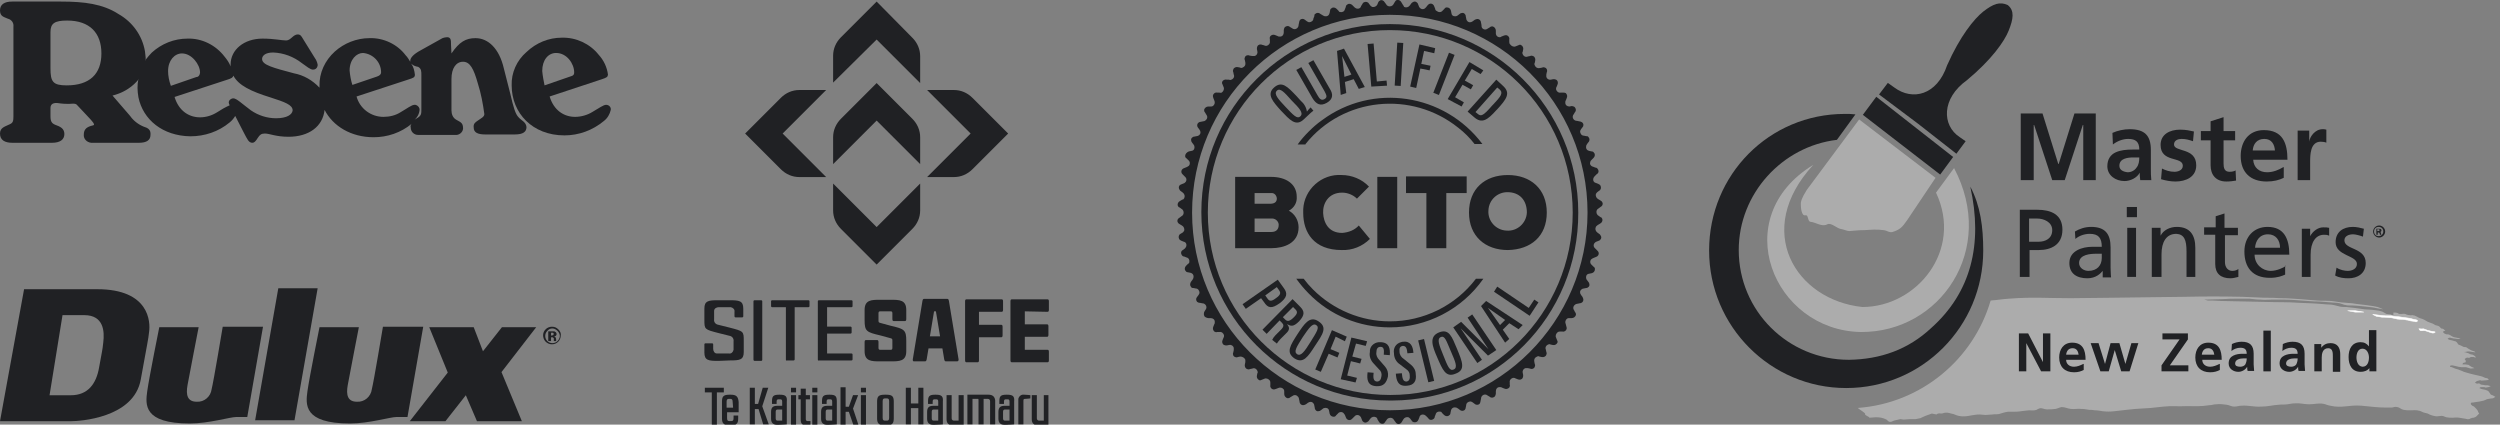 <?xml version="1.0" encoding="utf-8"?>
<!-- Generator: Adobe Illustrator 24.3.0, SVG Export Plug-In . SVG Version: 6.00 Build 0)  -->
<svg version="1.1" id="Layer_1" xmlns="http://www.w3.org/2000/svg" xmlns:xlink="http://www.w3.org/1999/xlink" x="0px" y="0px"
	 viewBox="0 0 539.9 91.7" style="enable-background:new 0 0 539.9 91.7;" xml:space="preserve">
<rect x="0" y="0" width="539.9" height="91.7" fill="#808080" stroke="none"/>
<style type="text/css">
	.st0{fill:#202124;}
	.st1{fill-rule:evenodd;clip-rule:evenodd;fill:#ACACAC;}
	.st2{fill:#FFFFFF;stroke:#FFFFFF;stroke-width:0.118;stroke-miterlimit:3.864;}
	.st3{fill-rule:evenodd;clip-rule:evenodd;fill:#202124;}
	.st4{fill:#ACACAC;}
</style>
<g id="Group_476" transform="translate(-729 -3868.592)">
	<g id="Group_471" transform="translate(729 3868.93)">
		<g id="Group_470" transform="translate(0)">
			<path id="Path_131" class="st0" d="M14.4,18.1c-3,0-3.5-0.8-3.5-3.7l0-7.8c0-1.9,0.9-2.5,3.6-2.5c4.9,0,7.4,2.7,7.4,7.1
				C21.9,15.7,19.3,18.1,14.4,18.1 M31,27c-1.2-0.5-2.2-1.3-2.9-2.3l-3.8-4.4c2-0.5,3.8-1.5,5.2-3c1.4-1.6,2.4-2.7,1.8-6.6
				c-0.6-3.4-2.7-6.3-5.7-8C22.2,0.5,18.2,0,13.2,0L2.6,0C1,0,0,0.6,0,1.9s0.8,1.4,1.7,1.8C2.5,3.9,3,4.6,2.9,5.4v19.4
				c0,1-0.1,1.4-0.8,1.7C1.1,27,0,27.2,0,28.5c0,1.4,1,2,2.7,2h8.5c1.8,0,2.7-0.7,2.7-1.9s-0.9-1.6-2-2c-0.7-0.3-1-0.7-1-1.8V23
				c0-0.8,0.5-1.1,1.3-1.1c0.4,0,1,0.2,2.6,0.2c0.5,0,1.5-0.2,1.8,0.2c2.6,2.8,3.8,3.9,3.7,4.3c0,0.3-2.2,0.1-2.2,2.1
				c-0.1,0.9,0.6,1.7,1.6,1.8c0.1,0,0.2,0,0.3,0h10c1.7,0,2.5-0.6,2.5-1.7C32.6,27.7,32,27.3,31,27"/>
			<path id="Path_132" class="st0" d="M117.1,15c0-2.4,1.3-3.9,3-3.9c2.3,0,3.9,2.3,3.9,4.2c0,0.4-0.1,0.7-0.9,0.9l-5.5,1.9
				C117.4,17.1,117.2,16.1,117.1,15 M130.9,22.3c-0.6,0-1.5,0.7-2.9,1.5c-1.1,0.7-2.5,1.1-3.8,1.1c-2.4,0-4.6-1.4-5.5-4.4l11.2-3.7
				c1.2-0.4,1.3-0.5,1.4-1c-0.2-1.6-0.9-3.1-2-4.3c-1.9-2.4-4.9-3.8-8-3.7c-2.8,0-5.5,1.1-7.6,3.1c-2.1,1.8-3.3,4.5-3.2,7.2
				c0,6,4.5,10.8,11.4,10.8c3.1,0,6.1-1.1,8.5-3.1c0.8-0.6,1.3-1.5,1.5-2.4C132,22.8,131.5,22.3,130.9,22.3
				C130.9,22.3,130.9,22.3,130.9,22.3"/>
			<path id="Path_133" class="st0" d="M91,23.2c0,1,0,1.4-0.8,1.9c-0.3,0.2-0.7,0.4-0.9,0.6c0.7-0.5,1.2-1.3,1.3-2.2
				c0.1-0.6-0.4-1.1-0.9-1.2c-0.1,0-0.1,0-0.2,0c-0.6,0-1.6,0.8-3,1.6c-1.1,0.7-2.4,1-3.7,1c-2.7,0-5.1-1.8-5.8-4.4l11.3-3.7
				c0.9-0.3,1.3-0.4,1.3-1c-0.1-0.9-0.3-1.7-0.8-2.4c0.4,0.4,0.9,0.6,1.5,0.7C91,14.5,91,15,91,16V23.2z M75.5,14.9
				c0-2.4,1.5-3.8,2.9-3.8c2.2,0.2,3.9,2,3.9,4.2c0,0.4-0.3,0.7-0.9,0.9l-5.3,1.8C75.8,17.1,75.6,16,75.5,14.9 M59.6,25.2
				c-1.9,0-3.8-0.6-5.4-1.7c-1.9-1.4-3.1-2.6-3.8-2.6c-0.5,0-1,0.4-1,0.9c0,0.2,0.1,0.4,0.2,0.6c-0.9,0.4-1.8,0.9-2.7,1.5
				c-1.1,0.7-2.4,1.1-3.7,1.1c-2.4,0-4.6-1.4-5.5-4.4L49,16.9c1-0.3,1.3-0.5,1.4-0.9c1.1,2.1,3.8,3.4,8,4.7c3.1,1,4.8,1.6,4.8,2.8
				C63.1,24.4,62,25.2,59.6,25.2 M36.3,15c0-2.3,1.4-3.8,3-3.8c2.1,0,3.9,2.4,3.9,4.1c0,0.5-0.3,1-0.8,1l-5.5,1.9
				C36.5,17.1,36.3,16,36.3,15 M112,25c-0.7-0.7-1.1-2.1-1.8-5.1l-1.4-5.5c-1-4.3-3.4-6.5-6.1-6.5c-2.1,0-3.5,0.8-5.2,3.3l-0.1-1.9
				c0-0.9,0-1.5-0.7-1.6c-0.5,0-1.1,0.1-1.5,0.4l-4.3,2.4c-1.7,0.9-2.3,1.7-2.3,2.3c0,0.1,0,0.1,0,0.2c-0.3-0.5-0.6-1-1-1.4
				c-1.8-2.4-4.8-3.8-7.8-3.7c-2.8,0-5.5,1.1-7.5,2.9c-2.1,1.9-3.4,4.6-3.3,7.5v0.3c-1.5-1.6-3.4-2.7-5.5-3.1
				c-4.5-1.2-6.9-1.8-6.9-3.1c0-0.7,0.7-1.4,2.4-1.4c2.3,0.1,4.4,0.9,6.2,2.3c1,0.7,1.8,1.4,2.4,1.4c0.5,0,0.9-0.3,1-0.9
				c0-0.1,0-0.1,0-0.2c-0.1-0.5-0.3-1-0.6-1.4l-2.6-4.2c-0.3-0.5-0.5-0.9-1.1-0.9c-1,0-1.5,1.3-2.5,1.3S59.2,8,56.7,8
				c-4,0-6.9,2.4-6.9,5.6c0,0.1,0,0.3,0,0.4c-0.3-0.8-0.8-1.5-1.3-2.1c-1.9-2.5-4.9-4-8-3.9c-2.9,0-5.6,1.1-7.7,3
				c-0.5,0.5-0.9,1-1.3,1.5c-1.7,3.4-2.1,5.3-1.6,8.2c1,4.8,5.2,8.3,11.2,8.4c3.1,0,6.1-1,8.5-3c0.5-0.4,0.9-0.9,1.2-1.4l1.9,3.7
				c0.7,1.3,1,2.1,1.8,2.1c0.4,0,0.7-0.3,1.2-1.1c0.4-0.6,0.7-0.9,1.5-0.9c1,0,2.4,0.7,5.1,0.7c4.4,0,7.4-2.2,7.8-5.8
				c1.8,3.5,5.7,5.9,10.6,5.9c3,0,5.9-1,8.2-2.9c-0.2,0.2-0.3,0.5-0.2,0.8c0,0.9,0.7,1.6,1.6,1.6c0.1,0,0.1,0,0.2,0h7.8
				c0.8,0.1,1.6-0.5,1.7-1.3c0-0.1,0-0.2,0-0.2c0-1.2-0.7-1.3-1.5-1.8c-0.7-0.4-1-1.2-1-2v-6.8c0-2.3,1-3.7,2.5-3.7s2.3,1.5,3.2,4.7
				c0.7,2.2,1.1,4.4,1.4,6.6c0,0.6-0.7,0.9-1.4,1.4c-0.6,0.4-1,0.7-0.9,1.5c0,1.1,0.9,1.5,2.5,1.5l6.4,0c1.8,0,2.5-0.6,2.5-1.6
				C113.6,26,112.6,25.7,112,25"/>
		</g>
	</g>
	<g id="Group_472" transform="translate(729 3930.849)">
		<path id="Path_134" class="st0" d="M120.4,9.2c0.3,0.3,0.5,0.7,0.5,1.1c0,0.4-0.2,0.8-0.5,1.1c-0.6,0.6-1.6,0.6-2.2,0c0,0,0,0,0,0
			c-0.6-0.6-0.6-1.6,0-2.2C118.8,8.5,119.7,8.5,120.4,9.2C120.4,9.1,120.4,9.2,120.4,9.2 M120.6,8.9c-0.4-0.4-0.8-0.6-1.4-0.6
			c-0.5,0-1,0.2-1.3,0.5c-0.8,0.7-0.8,1.9-0.1,2.7c0.4,0.4,0.9,0.6,1.4,0.6c1.1,0,1.9-0.9,1.9-1.9C121.2,9.8,121,9.3,120.6,8.9
			 M119.5,10.1l-0.3,0.1H119V9.6h0.1c0.1,0,0.2,0,0.3,0l0.2,0.2L119.5,10.1 M119,10.6h0.1l0.1,0l0.2,0l0.2,0.2l0,0.3l0,0.3h0.5
			l0-0.1l0-0.1V11c0-0.2-0.1-0.4-0.2-0.5c-0.1-0.1-0.2-0.1-0.3-0.1c0.1,0,0.3-0.1,0.4-0.1c0.1-0.1,0.2-0.2,0.2-0.4
			c0-0.2-0.1-0.4-0.3-0.5c-0.1-0.1-0.3-0.1-0.4-0.1H119h-0.6v2.1h0.6L119,10.6z"/>
		<path id="Path_135" class="st0" d="M42.9,8.4h-8.5c0,0-2.2,10.9-2.6,13.8s-0.9,7,9.2,7c4.1,0,8.7-1.4,10-1.4h2.4l3.4-19.5h-8.7
			c0,0-2,12-2.4,13.5c-0.2,1.6-1.6,2.8-3.2,2.7c-2,0-2.4-1.4-2-3.6S42.9,8.4,42.9,8.4"/>
		<path id="Path_136" class="st0" d="M77.5,8.4h-8.5c0,0-2.2,10.9-2.6,13.8s-0.9,7,9.2,7c4.1,0,8.7-1.4,10-1.4h2.4l3.4-19.5h-8.7
			c0,0-2,12-2.4,13.5c-0.2,1.6-1.6,2.8-3.2,2.7c-2,0-2.4-1.4-2-3.6S77.5,8.4,77.5,8.4"/>
		<path id="Path_137" class="st0" d="M63.6,28.5h-8.5l5-28.5h8.5L63.6,28.5z"/>
		<path id="Path_138" class="st0" d="M102.3,8.4h-9.6l4,9.8l-8.2,10.5h7.7l4.4-5.6l2.4,5.6h9.7l-4.4-10.6l7.5-9.7h-7.4l-4.1,5.2
			L102.3,8.4z"/>
		<path id="Path_139" class="st0" d="M21,0.2c11.3,0,11.5,7.1,11.2,9.2c-0.2,1.9-0.3,1.9-1.8,10.3s-13.4,9-15,9H0L5.2,0.2L21,0.2z
			 M13.5,5.8l-2.8,17.3h4.6c3.7,0,5.5-2.5,6.1-6s0.7-3.4,0.9-5.4c0.3-2.4,0.1-5.9-4.1-5.9H13.5z"/>
	</g>
	<g id="Group_474" transform="translate(888.219 3868.931)">
		<path id="Path_140" class="st0" d="M-2.9,83.4H-7v1h1.5v7h1.1v-7h1.5L-2.9,83.4z"/>
		<g id="Group_473" transform="translate(0 0)">
			<path id="Path_141" class="st0" d="M-1.4,84.9h-0.3c-1.3,0-1.6,0.4-1.6,1.5V90c0,1,0.3,1.5,1.6,1.5h0.3c1.3,0,1.6-0.4,1.6-1.5
				v-0.6h-1v0.6c0,0.5-0.2,0.6-0.5,0.6h-0.4c-0.3,0-0.5-0.1-0.5-0.6v-1.3l2.5,0v-2.2C0.2,85.3-0.2,84.9-1.4,84.9 M-0.9,87.7h-1.4
				v-1.3c0-0.5,0.2-0.6,0.5-0.6h0.3c0.3,0,0.5,0.1,0.5,0.6L-0.9,87.7z"/>
			<path id="Path_142" class="st0" d="M6.7,83.4H5.5l-1,3.5H3.8v-3.5H2.7v7.9h1.1V88h0.8l1,3.3h1.2l-1.4-3.9L6.7,83.4z"/>
			<path id="Path_143" class="st0" d="M9.2,84.9H9c-1.3,0-1.5,0.4-1.5,1.5v0.5h1v-0.5c0-0.5,0.2-0.5,0.5-0.5h0.2
				c0.3,0,0.5,0,0.5,0.5v0.9H8.6c-0.8,0-1.3,0.3-1.3,1.3v1.5c0,0.9,0.5,1.3,1.3,1.3h0.3c0.6,0,1.8-0.1,1.8-0.1v-4.9
				C10.8,85.3,10.5,84.9,9.2,84.9 M9.7,90.5h-1c-0.3,0-0.4-0.2-0.4-0.5v-1.4c0-0.3,0.1-0.5,0.4-0.5h1V90.5z"/>
			<rect id="Rectangle_452" x="11.6" y="85" class="st0" width="1.1" height="6.4"/>
			<rect id="Rectangle_453" x="11.6" y="83.4" class="st0" width="1.1" height="1"/>
			<path id="Path_144" class="st0" d="M14.8,90.1v-4.2h0.9V85h-0.9v-1.4h-1.1V85h-0.5v0.9h0.5v4.3c0,1,0.3,1.3,1.4,1.3l0.7,0v-0.9
				h-0.7C14.8,90.5,14.8,90.3,14.8,90.1"/>
			<rect id="Rectangle_454" x="16.2" y="85" class="st0" width="1.1" height="6.4"/>
			<rect id="Rectangle_455" x="16.2" y="83.4" class="st0" width="1.1" height="1"/>
			<path id="Path_145" class="st0" d="M20,84.9h-0.2c-1.3,0-1.5,0.4-1.5,1.5v0.5h1v-0.5c0-0.5,0.2-0.5,0.5-0.5h0.2
				c0.3,0,0.5,0,0.5,0.5v0.9h-1.1c-0.8,0-1.3,0.3-1.3,1.3v1.5c0,0.9,0.5,1.3,1.3,1.3h0.3c0.6,0,1.8-0.1,1.8-0.1v-4.9
				C21.5,85.3,21.3,84.9,20,84.9 M20.5,90.5h-1c-0.3,0-0.4-0.2-0.4-0.5v-1.4c0-0.3,0.1-0.5,0.4-0.5h1L20.5,90.5z"/>
			<path id="Path_146" class="st0" d="M26.1,85h-1.1l-0.9,2.5h-0.7v-4.2h-1.1v8.2h1.1v-2.9h0.7l1,2.9h1.1L25,87.9L26.1,85z"/>
			<rect id="Rectangle_456" x="26.7" y="83.4" class="st0" width="1.1" height="1"/>
			<rect id="Rectangle_457" x="26.7" y="85" class="st0" width="1.1" height="6.4"/>
			<path id="Path_147" class="st0" d="M32.2,84.9h-0.4c-1.3,0-1.6,0.4-1.6,1.5V90c0,1,0.3,1.5,1.6,1.5h0.4c1.3,0,1.6-0.4,1.6-1.5
				v-3.6C33.8,85.3,33.5,84.9,32.2,84.9 M32.8,89.9c0,0.5-0.2,0.6-0.5,0.6h-0.4c-0.3,0-0.5-0.1-0.5-0.6l0-3.6c0-0.5,0.2-0.6,0.5-0.6
				h0.4c0.3,0,0.5,0.1,0.5,0.6L32.8,89.9z"/>
			<path id="Path_148" class="st0" d="M39.1,86.8h-1.6v-3.4h-1.1v7.9h1.1v-3.5h1.6v3.5h1.1v-7.9h-1.1V86.8z"/>
			<path id="Path_149" class="st0" d="M42.9,84.9h-0.2c-1.3,0-1.5,0.4-1.5,1.5v0.5h1v-0.5c0-0.5,0.2-0.5,0.5-0.5h0.2
				c0.3,0,0.5,0,0.5,0.5v0.9h-1.1c-0.8,0-1.3,0.3-1.3,1.3v1.5c0,0.9,0.5,1.3,1.3,1.3h0.3c0.6,0,1.8-0.1,1.8-0.1v-4.9
				C44.5,85.3,44.2,84.9,42.9,84.9 M43.4,90.5h-1c-0.3,0-0.4-0.2-0.4-0.5v-1.4c0-0.3,0.1-0.5,0.4-0.5h1V90.5z"/>
			<path id="Path_150" class="st0" d="M47.8,90.5h-1c-0.3,0-0.5-0.2-0.5-0.5v-5h-1.1v5.2c0,0.9,0.5,1.3,1.3,1.3H47
				c0.4,0,1.9,0,1.9,0V85h-1.1L47.8,90.5z"/>
			<path id="Path_151" class="st0" d="M54.3,84.9H54l-4.3,0v6.4h1.1v-5.5h1.1c0.2,0,0.2,0,0.2,0.3v5.2h1.1v-5.5h0.9
				c0.3,0,0.5,0.2,0.5,0.5v5h1.1v-5.2C55.6,85.3,55.1,84.9,54.3,84.9"/>
			<path id="Path_152" class="st0" d="M58.3,84.9h-0.2c-1.3,0-1.5,0.4-1.5,1.5v0.5h1v-0.5c0-0.5,0.2-0.5,0.5-0.5h0.2
				c0.3,0,0.5,0,0.5,0.5v0.9h-1.1c-0.8,0-1.3,0.3-1.3,1.3v1.5c0,0.9,0.5,1.3,1.3,1.3H58c0.6,0,1.8-0.1,1.8-0.1v-4.9
				C59.9,85.3,59.6,84.9,58.3,84.9 M58.8,90.5h-1c-0.3,0-0.4-0.2-0.4-0.5v-1.4c0-0.3,0.1-0.5,0.4-0.5h1V90.5z"/>
			<path id="Path_153" class="st0" d="M61.9,84.9c-0.6-0.1-1.1,0.4-1.2,0.9c0,0.1,0,0.1,0,0.2v5.3h1.1v-5c0-0.4,0-0.5,0.4-0.5
				c0.3,0,1.1-0.1,1.1-0.1V85c0,0-0.9-0.1-1.3-0.1L61.9,84.9z"/>
			<path id="Path_154" class="st0" d="M66.2,85v5.5h-1c-0.3,0-0.5-0.2-0.5-0.5v-5h-1.1v5.2c0,0.9,0.5,1.3,1.3,1.3h0.4
				c0.4,0,1.9,0,1.9,0V85L66.2,85z"/>
			<path id="Path_155" class="st0" d="M33.5,68.6v-1.3c0-0.4-0.2-0.4-0.4-0.4h-2.2c-0.2,0-0.4,0-0.4,0.4v1.5c0,0.4,0,0.5,0.4,0.6
				l2.2,0.6c3,0.7,3.4,0.9,3.4,3.3v2.2c0,2.2-1.5,2.2-3.4,2.2h-2.2c-1.9,0-3.4,0-3.4-2.2v-2c0-0.4,0.2-0.4,0.4-0.4h2.2
				c0.2,0,0.4,0,0.4,0.4v1.3c0,0.4,0.2,0.4,0.4,0.4h2.2c0.2,0,0.4,0,0.4-0.4v-1.5c0-0.4,0-0.5-0.4-0.6l-2.2-0.6
				c-3-0.7-3.4-0.9-3.4-3.3v-2.2c0-2.2,1.5-2.2,3.4-2.2h2.2c1.9,0,3.4,0,3.4,2.2v2c0,0.4-0.2,0.4-0.4,0.4h-2.2
				C33.7,69,33.5,69,33.5,68.6"/>
			<path id="Path_156" class="st0" d="M47.3,77.7h-2.1c-0.3,0-0.4,0-0.5-0.4l-0.4-2.4h-3l-0.4,2.4c-0.1,0.4-0.2,0.4-0.5,0.4h-2.1
				c-0.3,0-0.4,0-0.4-0.4l2.1-12.7c0.1-0.4,0.2-0.4,0.5-0.4h4.7c0.3,0,0.4,0,0.5,0.4l2.1,12.7C47.8,77.7,47.6,77.7,47.3,77.7
				 M43.8,72.3l-0.9-5.4h-0.4l-0.9,5.4H43.8z"/>
			<path id="Path_157" class="st0" d="M57.4,64.7v1.9c0,0.4-0.2,0.4-0.4,0.4h-4.8v2.8h4.7c0.2,0,0.4,0,0.4,0.4v1.9
				c0,0.4-0.2,0.4-0.4,0.4h-4.7v5c0,0.4-0.2,0.4-0.4,0.4h-2.2c-0.2,0-0.4,0-0.4-0.4V64.7c0-0.4,0.2-0.4,0.4-0.4H57
				C57.2,64.3,57.4,64.3,57.4,64.7"/>
			<path id="Path_158" class="st0" d="M62.1,66.9v2.8h4.7c0.2,0,0.4,0,0.4,0.4v1.9c0,0.4-0.2,0.4-0.4,0.4h-4.7v2.8h4.8
				c0.2,0,0.4,0,0.4,0.4v1.9c0,0.4-0.2,0.4-0.4,0.4h-7.5c-0.2,0-0.4,0-0.4-0.4V64.7c0-0.4,0.2-0.4,0.4-0.4h7.5c0.2,0,0.4,0,0.4,0.4
				v1.9c0,0.4-0.2,0.4-0.4,0.4L62.1,66.9z"/>
			<path id="Path_159" class="st0" d="M-4.1,77.6c-2.1,0-3-0.1-3-1.8V74c0-0.1,0.1-0.2,0.2-0.2h0h1.5c0.1,0,0.2,0.1,0.2,0.2l0,0v1
				c0,0.5,0.3,1,0.8,1c0.1,0,0.1,0,0.2,0h2.4c0.5,0.1,0.9-0.3,1-0.8c0-0.1,0-0.1,0-0.2v-1.6c0.1-0.6-0.3-1.1-0.8-1.2c0,0,0,0,0,0
				l-2.4-0.6c-3.1-0.8-3.1-0.8-3.1-2.9v-2.4c0-1.7,0.9-1.8,3-1.8h2.4c2.1,0,3,0.1,3,1.8V68c0,0.1-0.1,0.2-0.2,0.2h-1.5
				c-0.1,0-0.2-0.1-0.2-0.2v-1c0.1-0.5-0.3-0.9-0.8-1c-0.1,0-0.1,0-0.2,0h-2.4c-0.5,0-1,0.3-1,0.8c0,0.1,0,0.1,0,0.2v1.6
				c-0.1,0.6,0.3,1.1,0.9,1.2l2.4,0.6c3.1,0.8,3.1,0.8,3.1,2.9v2.4c0,1.7-0.9,1.8-3,1.8L-4.1,77.6z"/>
			<path id="Path_160" class="st0" d="M3.5,77.3V64.7c0-0.1,0.1-0.2,0.2-0.2c0,0,0,0,0,0h1.5c0.1,0,0.2,0.1,0.2,0.2v12.7
				c0,0.1-0.1,0.2-0.2,0.2H3.8C3.6,77.6,3.5,77.5,3.5,77.3L3.5,77.3"/>
			<path id="Path_161" class="st0" d="M10.5,77.3V66h-3c-0.1,0-0.2-0.1-0.2-0.2v-1.1c0-0.1,0.1-0.2,0.2-0.2c0,0,0,0,0,0h7.9
				c0.1,0,0.2,0.1,0.2,0.2c0,0,0,0,0,0v1.1c0,0.1-0.1,0.2-0.2,0.2h-3v11.3c0,0.1-0.1,0.2-0.2,0.2h0h-1.5
				C10.6,77.6,10.5,77.5,10.5,77.3L10.5,77.3"/>
			<path id="Path_162" class="st0" d="M17.4,77.3V64.7c0-0.1,0.1-0.2,0.2-0.2c0,0,0,0,0,0h7.1c0.1,0,0.2,0.1,0.2,0.2l0,0v1.1
				c0,0.1-0.1,0.2-0.2,0.2h-5.3v4.2h5.1c0.1,0,0.2,0.1,0.2,0.2l0,0v1.1c0,0.1-0.1,0.2-0.2,0.2h-5.1V76h5.3c0.1,0,0.2,0.1,0.2,0.2
				l0,0v1.1c0,0.1-0.1,0.2-0.2,0.2c0,0,0,0,0,0h-7.1C17.5,77.6,17.4,77.5,17.4,77.3L17.4,77.3"/>
			<path id="Path_163" class="st0" d="M30.1,48.7l-9.4-9.4v5.8c0,1.5,0.6,2.9,1.7,4l7.7,7.7l7.7-7.7c1.1-1.1,1.7-2.5,1.7-4v-5.8
				L30.1,48.7z"/>
			<path id="Path_164" class="st0" d="M30.1,8.2l9.4,9.4v-5.8c0-1.5-0.6-2.9-1.7-4L30.1,0l-7.7,7.7c-1.1,1.1-1.7,2.5-1.7,4v5.8
				L30.1,8.2z"/>
			<path id="Path_165" class="st0" d="M9.8,28.5l9.4-9.4h-5.8c-1.5,0-2.9,0.6-4,1.7l-7.7,7.7l7.7,7.7c1.1,1.1,2.5,1.7,4,1.7h5.8
				L9.8,28.5z"/>
			<path id="Path_166" class="st0" d="M50.4,28.5L41,37.9h5.8c1.5,0,2.9-0.6,4-1.7l7.7-7.7l-7.7-7.7c-1.1-1.1-2.5-1.7-4-1.7H41
				L50.4,28.5z"/>
			<path id="Path_167" class="st0" d="M30.1,25.7l9.4,9.4v-5.8c0-1.5-0.6-2.9-1.7-4l-7.7-7.7l-7.7,7.7c-1.1,1.1-1.7,2.5-1.7,4v5.8
				L30.1,25.7z"/>
		</g>
	</g>
	<g id="Group_475" transform="translate(991.943 3868.592)">
		<path id="Path_168" class="st0" d="M82.1,48.6l0.5-0.3c0.4-0.2,0.6-0.6,0.5-1c-0.1-0.2-0.2-0.4-0.4-0.4l-0.4-0.3
			c-0.4-0.2-0.6-0.7-0.4-1.2c0.1-0.2,0.2-0.3,0.4-0.4l0.4-0.3c0.4-0.2,0.6-0.6,0.4-1c-0.1-0.2-0.2-0.3-0.4-0.4l-0.5-0.3
			c-0.4-0.2-0.6-0.7-0.5-1.1c0.1-0.2,0.2-0.3,0.3-0.4l0.4-0.3c0.4-0.2,0.5-0.7,0.3-1.1c-0.1-0.2-0.3-0.3-0.5-0.4l-0.5-0.2
			c-0.5-0.1-0.7-0.6-0.5-1.1c0.1-0.2,0.2-0.3,0.3-0.4l0.4-0.4c0.4-0.2,0.5-0.7,0.2-1.1c-0.1-0.2-0.3-0.3-0.5-0.3l-0.5-0.2
			c-0.5-0.1-0.8-0.6-0.6-1c0-0.2,0.1-0.3,0.3-0.5l0.4-0.4c0.3-0.3,0.4-0.8,0.1-1.1c-0.1-0.2-0.3-0.3-0.5-0.3l-0.5-0.1
			c-0.5-0.1-0.8-0.5-0.7-1c0-0.2,0.1-0.3,0.2-0.5l0.3-0.4c0.3-0.3,0.3-0.8,0-1.1c-0.1-0.2-0.3-0.2-0.5-0.2l-0.5-0.1
			c-0.5,0-0.8-0.5-0.8-0.9c0-0.2,0.1-0.3,0.2-0.5l0.3-0.4c0.3-0.3,0.3-0.8-0.1-1.1c-0.2-0.1-0.4-0.2-0.6-0.2l-0.5-0.1
			c-0.5,0-0.9-0.4-0.9-0.9c0-0.2,0.1-0.4,0.2-0.5l0.3-0.5c0.3-0.3,0.2-0.8-0.1-1.1c-0.2-0.1-0.4-0.2-0.6-0.2L76,23
			c-0.5,0-0.9-0.3-0.9-0.8c0-0.2,0-0.4,0.1-0.5l0.2-0.5c0.2-0.4,0.1-0.8-0.2-1.1C75,20,74.8,20,74.6,20l-0.5,0
			c-0.5,0.1-0.9-0.3-1-0.7c0-0.2,0-0.4,0.1-0.5l0.2-0.5c0.2-0.4,0.1-0.9-0.3-1.1c-0.2-0.1-0.4-0.1-0.6-0.1l-0.5,0.1
			c-0.5,0.1-0.9-0.2-1-0.6c0-0.2,0-0.4,0-0.5l0.1-0.5c0.2-0.4,0-0.9-0.4-1c-0.2-0.1-0.4-0.1-0.6,0l-0.5,0.1
			c-0.5,0.1-0.9-0.1-1.1-0.6c-0.1-0.2-0.1-0.4,0-0.5l0.1-0.5c0.1-0.4-0.1-0.9-0.5-1c-0.2-0.1-0.4-0.1-0.6,0L67,12.2
			c-0.4,0.2-0.9,0-1.1-0.5c-0.1-0.2-0.1-0.4,0-0.5l0.1-0.5c0.1-0.4-0.1-0.8-0.5-1c-0.2-0.1-0.4,0-0.6,0.1l-0.5,0.2
			c-0.4,0.2-0.9,0-1.2-0.4C63,9.4,63,9.2,63,9l0-0.5c0.1-0.4-0.2-0.8-0.6-0.9c-0.2,0-0.4,0-0.6,0.1l-0.5,0.2C61,8.2,60.4,8,60.2,7.6
			c-0.1-0.2-0.1-0.3-0.1-0.5l0-0.5c0-0.4-0.3-0.8-0.7-0.9c-0.2,0-0.4,0-0.6,0.2l-0.5,0.3c-0.4,0.3-0.9,0.2-1.2-0.2
			C57,5.8,57,5.6,57,5.4l-0.1-0.5c0-0.4-0.3-0.8-0.8-0.8c-0.2,0-0.4,0.1-0.6,0.2l-0.4,0.3c-0.4,0.3-0.9,0.3-1.2-0.1
			c-0.1-0.1-0.2-0.3-0.2-0.5l-0.1-0.5c0-0.4-0.4-0.8-0.8-0.7c-0.2,0-0.4,0.1-0.5,0.2l-0.4,0.3c-0.3,0.3-0.9,0.3-1.2,0
			c-0.1-0.1-0.2-0.3-0.2-0.5l-0.1-0.5c-0.1-0.4-0.4-0.7-0.9-0.7c-0.2,0-0.4,0.1-0.5,0.3l-0.4,0.4c-0.3,0.4-0.9,0.4-1.2,0.1
			C47.1,2.3,47,2.1,47,1.9l-0.2-0.5c-0.1-0.4-0.5-0.7-0.9-0.6c-0.2,0-0.4,0.2-0.5,0.3L45,1.6c-0.3,0.4-0.8,0.5-1.2,0.2
			c-0.1-0.1-0.3-0.3-0.3-0.4l-0.2-0.5c-0.1-0.4-0.6-0.7-1-0.5c-0.2,0.1-0.4,0.2-0.5,0.4l-0.3,0.4c-0.3,0.4-0.8,0.5-1.2,0.3
			C40.2,1.3,40.1,1.1,40,1l-0.3-0.5c-0.2-0.4-0.6-0.6-1-0.5c-0.2,0.1-0.3,0.2-0.4,0.4L38,0.9c-0.2,0.4-0.7,0.6-1.2,0.4
			c-0.2-0.1-0.3-0.2-0.4-0.4l-0.3-0.4c-0.2-0.4-0.7-0.6-1-0.4c-0.2,0.1-0.3,0.2-0.4,0.4L34.5,1c-0.2,0.4-0.7,0.6-1.1,0.5
			c-0.2-0.1-0.3-0.2-0.4-0.3l-0.3-0.4c-0.2-0.4-0.7-0.5-1.1-0.3c-0.2,0.1-0.3,0.3-0.4,0.5L31,1.3c-0.1,0.5-0.6,0.7-1.1,0.5
			c-0.2-0.1-0.3-0.2-0.4-0.3l-0.4-0.4C28.8,0.8,28.3,0.7,28,1c-0.2,0.1-0.3,0.3-0.3,0.5l-0.2,0.5c-0.1,0.5-0.6,0.7-1,0.6
			c-0.2,0-0.3-0.1-0.4-0.3l-0.4-0.4c-0.3-0.3-0.8-0.4-1.1-0.1c-0.2,0.1-0.3,0.3-0.3,0.5l-0.1,0.5c-0.1,0.5-0.5,0.8-1,0.7
			c-0.2,0-0.3-0.1-0.5-0.2L22.2,3c-0.3-0.3-0.8-0.3-1.1,0c-0.2,0.1-0.2,0.3-0.2,0.5L20.7,4c0,0.5-0.5,0.8-0.9,0.8
			c-0.2,0-0.3-0.1-0.5-0.2l-0.4-0.3c-0.3-0.3-0.8-0.3-1.1,0c-0.1,0.2-0.2,0.4-0.2,0.6l-0.1,0.5c0,0.5-0.4,0.9-0.9,0.9
			c-0.2,0-0.4-0.1-0.5-0.2l-0.5-0.3c-0.3-0.3-0.8-0.2-1.1,0.1c-0.1,0.2-0.2,0.4-0.2,0.6l0,0.5c0,0.5-0.3,0.9-0.8,0.9
			c-0.2,0-0.4,0-0.5-0.1l-0.5-0.2c-0.4-0.2-0.8-0.1-1.1,0.2c-0.1,0.2-0.2,0.4-0.1,0.6l0,0.5c0.1,0.5-0.3,0.9-0.7,1
			c-0.2,0-0.4,0-0.5-0.1L9.7,9.7c-0.4-0.2-0.9-0.1-1.1,0.3c-0.1,0.2-0.1,0.4-0.1,0.6l0.1,0.5c0.1,0.5-0.2,0.9-0.6,1
			c-0.2,0-0.4,0-0.5,0L6.9,12c-0.4-0.2-0.9,0-1,0.4c-0.1,0.2-0.1,0.4,0,0.6L6,13.5c0.1,0.5-0.1,0.9-0.6,1.1c-0.2,0.1-0.4,0.1-0.5,0
			l-0.5-0.1c-0.4-0.1-0.9,0.1-1,0.5c-0.1,0.2-0.1,0.4,0,0.6l0.1,0.5c0.2,0.4,0,0.9-0.5,1.1c-0.2,0.1-0.4,0.1-0.5,0L2,17.2
			c-0.4-0.1-0.9,0.1-1,0.5c-0.1,0.2,0,0.4,0.1,0.6l0.2,0.5c0.2,0.4,0,0.9-0.4,1.2C0.7,20,0.6,20.1,0.4,20l-0.5,0
			c-0.4-0.1-0.8,0.2-0.9,0.6c0,0.2,0,0.4,0.1,0.6l0.2,0.5c0.2,0.4,0.1,0.9-0.3,1.2C-1.2,23-1.3,23-1.5,23l-0.5,0
			c-0.4,0-0.8,0.3-0.9,0.7c0,0.2,0,0.4,0.2,0.6l0.3,0.5c0.3,0.4,0.2,0.9-0.2,1.2c-0.1,0.1-0.3,0.2-0.5,0.2l-0.5,0.1
			c-0.4,0-0.8,0.3-0.8,0.8c0,0.2,0.1,0.4,0.2,0.5l0.3,0.4c0.3,0.4,0.3,0.9-0.1,1.2c-0.1,0.1-0.3,0.2-0.5,0.2l-0.5,0.1
			c-0.4,0-0.8,0.4-0.7,0.8c0,0.2,0.1,0.4,0.2,0.5l0.3,0.4c0.3,0.3,0.3,0.9,0,1.2c-0.1,0.1-0.3,0.2-0.5,0.2l-0.5,0.1
			C-6.7,32.9-7,33.3-7,33.7c0,0.2,0.1,0.4,0.3,0.5l0.4,0.4c0.4,0.3,0.4,0.9,0.1,1.2c-0.1,0.1-0.3,0.2-0.5,0.3l-0.5,0.2
			c-0.4,0.1-0.7,0.5-0.6,0.9c0,0.2,0.2,0.4,0.3,0.5l0.4,0.4c0.4,0.3,0.5,0.8,0.2,1.2c-0.1,0.1-0.3,0.3-0.4,0.3l-0.5,0.2
			c-0.4,0.1-0.7,0.5-0.5,1c0.1,0.2,0.2,0.4,0.4,0.5l0.4,0.3c0.4,0.3,0.5,0.8,0.3,1.2c-0.1,0.2-0.2,0.3-0.4,0.3l-0.5,0.3
			c-0.4,0.2-0.6,0.6-0.5,1c0.1,0.2,0.2,0.4,0.4,0.4l0.4,0.3c0.4,0.2,0.6,0.7,0.4,1.2c-0.1,0.2-0.2,0.3-0.4,0.4l-0.4,0.3
			c-0.4,0.2-0.6,0.6-0.4,1c0.1,0.2,0.2,0.3,0.4,0.4l0.5,0.3c0.4,0.2,0.6,0.7,0.5,1.1c-0.1,0.2-0.2,0.3-0.3,0.4L-8,50.5
			c-0.4,0.2-0.5,0.7-0.3,1.1c0.1,0.2,0.3,0.3,0.5,0.4l0.5,0.2c0.5,0.1,0.7,0.6,0.5,1.1c-0.1,0.2-0.2,0.3-0.3,0.4L-7.5,54
			c-0.4,0.2-0.5,0.7-0.2,1.1c0.1,0.2,0.3,0.3,0.5,0.3l0.5,0.2c0.5,0.1,0.7,0.6,0.6,1c0,0.2-0.1,0.3-0.3,0.4l-0.4,0.4
			c-0.3,0.3-0.4,0.8-0.1,1.1c0.1,0.2,0.3,0.3,0.5,0.3l0.5,0.1c0.5,0.1,0.8,0.5,0.7,1c0,0.2-0.1,0.3-0.2,0.5l-0.3,0.4
			C-6,61.2-6,61.7-5.7,62c0.1,0.2,0.3,0.2,0.5,0.2l0.5,0.1c0.5,0,0.8,0.5,0.8,0.9c0,0.2-0.1,0.3-0.2,0.5l-0.3,0.4
			c-0.3,0.3-0.3,0.8,0,1.1c0.2,0.1,0.3,0.2,0.6,0.2l0.5,0.1c0.5,0,0.9,0.4,0.9,0.9c0,0.2-0.1,0.4-0.2,0.5l-0.3,0.5
			C-3,67.8-3,68.3-2.6,68.5c0.2,0.1,0.4,0.2,0.6,0.2l0.5,0c0.5,0,0.9,0.3,0.9,0.8c0,0.2,0,0.4-0.1,0.5l-0.2,0.5
			c-0.2,0.4-0.1,0.8,0.2,1.1c0.2,0.1,0.4,0.2,0.6,0.1l0.5,0c0.5-0.1,0.9,0.3,1,0.7c0,0.2,0,0.4-0.1,0.5l-0.2,0.5
			c-0.2,0.4-0.1,0.9,0.3,1.1c0.2,0.1,0.4,0.1,0.6,0.1l0.5-0.1c0.5-0.1,0.9,0.2,1,0.6c0,0.2,0,0.4,0,0.5l-0.1,0.5
			c-0.2,0.4,0,0.9,0.4,1c0.2,0.1,0.4,0.1,0.6,0l0.5-0.1C5.3,77,5.8,77.2,6,77.7C6,77.9,6,78,6,78.2l-0.1,0.5c-0.1,0.4,0.1,0.9,0.5,1
			c0.2,0.1,0.4,0.1,0.6,0l0.5-0.1c0.4-0.2,0.9,0,1.1,0.5c0.1,0.2,0.1,0.4,0,0.5l-0.1,0.5c-0.1,0.4,0.1,0.8,0.5,1
			c0.2,0.1,0.4,0,0.6-0.1l0.5-0.2c0.4-0.2,0.9,0,1.2,0.4c0.1,0.2,0.1,0.3,0.1,0.5l0,0.5c-0.1,0.4,0.2,0.8,0.6,0.9
			c0.2,0,0.4,0,0.6-0.1l0.5-0.2c0.4-0.2,0.9-0.1,1.2,0.3c0.1,0.2,0.1,0.3,0.1,0.5l0,0.5c0,0.4,0.3,0.8,0.7,0.9c0.2,0,0.4,0,0.6-0.2
			l0.5-0.3c0.4-0.3,0.9-0.2,1.2,0.2c0.1,0.1,0.2,0.3,0.2,0.5l0.1,0.5c0,0.4,0.3,0.8,0.8,0.8c0.2,0,0.4-0.1,0.6-0.2l0.4-0.3
			c0.4-0.3,0.9-0.3,1.2,0.1c0.1,0.1,0.2,0.3,0.2,0.5l0.1,0.5c0,0.4,0.4,0.8,0.8,0.7c0.2,0,0.4-0.1,0.5-0.2l0.4-0.3
			c0.3-0.3,0.9-0.3,1.2,0c0.1,0.1,0.2,0.3,0.2,0.5l0.1,0.5c0.1,0.4,0.4,0.7,0.9,0.7c0.2,0,0.4-0.1,0.5-0.3l0.4-0.4
			c0.3-0.4,0.9-0.4,1.2-0.1c0.1,0.1,0.2,0.3,0.3,0.4l0.2,0.5c0.1,0.4,0.5,0.7,0.9,0.6c0.2,0,0.4-0.2,0.5-0.3l0.4-0.4
			c0.3-0.4,0.8-0.5,1.2-0.2c0.1,0.1,0.3,0.3,0.3,0.4l0.2,0.5c0.1,0.4,0.6,0.7,1,0.5c0.2-0.1,0.4-0.2,0.5-0.4l0.3-0.4
			c0.3-0.4,0.8-0.5,1.2-0.3c0.2,0.1,0.3,0.2,0.3,0.4l0.3,0.5c0.2,0.4,0.6,0.6,1,0.5c0.2-0.1,0.3-0.2,0.4-0.4l0.3-0.4
			c0.2-0.4,0.7-0.6,1.2-0.4c0.2,0.1,0.3,0.2,0.4,0.4l0.3,0.4c0.2,0.4,0.6,0.6,1,0.4c0.2-0.1,0.3-0.2,0.4-0.4l0.3-0.5
			c0.2-0.4,0.7-0.6,1.1-0.5c0.2,0.1,0.3,0.2,0.4,0.3l0.3,0.4c0.2,0.4,0.7,0.5,1.1,0.3c0.2-0.1,0.3-0.3,0.4-0.5l0.2-0.5
			c0.1-0.5,0.6-0.7,1.1-0.5c0.2,0.1,0.3,0.2,0.4,0.3l0.4,0.4c0.2,0.4,0.7,0.5,1.1,0.2c0.2-0.1,0.3-0.3,0.3-0.5l0.2-0.5
			c0.1-0.5,0.6-0.7,1-0.6c0.2,0,0.3,0.1,0.4,0.3l0.4,0.4c0.3,0.3,0.8,0.4,1.1,0.1c0.2-0.1,0.3-0.3,0.3-0.5l0.1-0.5
			c0.1-0.5,0.5-0.8,1-0.7c0.2,0,0.3,0.1,0.5,0.2l0.4,0.3c0.3,0.3,0.8,0.3,1.1,0c0.1-0.1,0.2-0.3,0.2-0.5l0.1-0.5
			c0-0.5,0.5-0.8,0.9-0.8c0.2,0,0.3,0.1,0.5,0.2l0.4,0.3c0.3,0.3,0.8,0.3,1.1,0c0.1-0.2,0.2-0.4,0.2-0.6l0.1-0.5
			c0-0.5,0.4-0.9,0.9-0.9c0.2,0,0.4,0.1,0.5,0.2l0.5,0.3c0.3,0.3,0.8,0.2,1.1-0.1c0.1-0.2,0.2-0.4,0.2-0.6l0-0.5
			c0-0.5,0.3-0.9,0.8-0.9c0.2,0,0.4,0,0.5,0.1l0.5,0.2c0.4,0.2,0.8,0.1,1.1-0.2c0.1-0.2,0.2-0.4,0.1-0.6l0-0.5
			c-0.1-0.5,0.3-0.9,0.7-1c0.2,0,0.4,0,0.5,0.1l0.5,0.2c0.4,0.2,0.9,0.1,1.1-0.3c0.1-0.2,0.1-0.4,0.1-0.6l-0.1-0.5
			c-0.1-0.5,0.2-0.9,0.6-1c0.2,0,0.4,0,0.5,0l0.5,0.1c0.4,0.2,0.9,0,1-0.4c0.1-0.2,0.1-0.4,0-0.6l-0.1-0.5c-0.1-0.5,0.1-0.9,0.6-1.1
			c0.2-0.1,0.4-0.1,0.5,0l0.5,0.1c0.4,0.1,0.9-0.1,1-0.5c0.1-0.2,0.1-0.4,0-0.6l-0.1-0.5c-0.2-0.4,0-0.9,0.5-1.1
			c0.2-0.1,0.4-0.1,0.5,0l0.5,0.1c0.4,0.1,0.8-0.1,1-0.5c0.1-0.2,0-0.4-0.1-0.6l-0.2-0.5c-0.2-0.4,0-0.9,0.4-1.2
			c0.2-0.1,0.3-0.1,0.5-0.1l0.5,0c0.4,0.1,0.8-0.2,0.9-0.6c0-0.2,0-0.4-0.1-0.6L75.2,70c-0.2-0.4-0.1-0.9,0.3-1.2
			c0.2-0.1,0.3-0.1,0.5-0.1l0.5,0c0.4,0,0.8-0.3,0.9-0.7c0-0.2,0-0.4-0.2-0.6L77,67c-0.3-0.4-0.2-0.9,0.2-1.2
			c0.1-0.1,0.3-0.2,0.5-0.2l0.5-0.1c0.4,0,0.8-0.3,0.8-0.8c0-0.2-0.1-0.4-0.2-0.6l-0.3-0.4c-0.3-0.4-0.3-0.9,0.1-1.2
			c0.1-0.1,0.3-0.2,0.5-0.2l0.5-0.1c0.4,0,0.8-0.4,0.7-0.8c0-0.2-0.1-0.4-0.2-0.5l-0.3-0.4c-0.3-0.3-0.3-0.9,0-1.2
			c0.1-0.1,0.3-0.2,0.5-0.2l0.5-0.1c0.4-0.1,0.7-0.4,0.7-0.9c0-0.2-0.1-0.4-0.3-0.5l-0.4-0.4c-0.4-0.3-0.4-0.9-0.1-1.2
			c0.1-0.1,0.3-0.2,0.5-0.3l0.5-0.2c0.4-0.1,0.7-0.5,0.6-0.9c0-0.2-0.2-0.4-0.3-0.5l-0.4-0.4c-0.4-0.3-0.5-0.8-0.2-1.2
			c0.1-0.1,0.3-0.3,0.4-0.3l0.5-0.2c0.4-0.1,0.7-0.6,0.5-1c-0.1-0.2-0.2-0.4-0.4-0.5L82,50.2c-0.4-0.3-0.5-0.8-0.3-1.2
			C81.8,48.8,82,48.7,82.1,48.6 M37.2,88.6c-23.6,0-42.7-19.1-42.7-42.7c0-23.6,19.1-42.7,42.7-42.7c23.6,0,42.7,19.1,42.7,42.7
			C79.9,69.4,60.8,88.6,37.2,88.6"/>
		<path id="Path_169" class="st0" d="M19,31.1c8.1-10.1,22.9-11.6,33-3.5c1.3,1,2.5,2.2,3.5,3.5h1.7C49,20.2,33.5,17.8,22.5,26
			c-1,0.7-1.9,1.5-2.8,2.4c-0.9,0.9-1.7,1.8-2.4,2.8H19z"/>
		<path id="Path_170" class="st0" d="M55.8,60.2c-4.4,5.8-11.3,9.2-18.6,9.2l0,0c-6.2,0-12.2-2.5-16.6-6.9c-0.7-0.7-1.4-1.5-2-2.3
			H17c0.8,1.1,1.7,2.2,2.7,3.2c4.6,4.7,10.9,7.3,17.5,7.3V70v0.7c8,0,15.6-3.9,20.2-10.5L55.8,60.2z"/>
		<path id="Path_171" class="st0" d="M37.2,86.5c-22.5,0-40.7-18.2-40.7-40.7S14.8,5.2,37.2,5.2s40.7,18.2,40.7,40.7l0,0
			C78,68.2,60.1,86.4,37.7,86.5C37.6,86.5,37.4,86.5,37.2,86.5 M37.2,6.5C15.5,6.5-2.1,24.1-2.1,45.9s17.6,39.4,39.4,39.4l0,0
			c21.7,0,39.4-17.6,39.4-39.4S59,6.5,37.2,6.5"/>
		<path id="Path_172" class="st0" d="M18.6,25.8c-1.7,1.6-3,0.1-4.9-1.9c-1.7-1.9-3.2-3.5-1.5-5s2.9-0.2,4.9,1.9
			c0.5,0.6,1,1.1,1.4,1.5c0.4,0.5,0.7,1.1,0.8,1.8c0.2-0.3,0.5-0.6,0.8-0.9l0.6,0.7C19.9,24.5,19.3,25.2,18.6,25.8 M12.8,19.6
			c-0.7,0.7,0.3,1.8,1.8,3.4c1.8,1.9,2.6,2.8,3.3,2.1s-0.2-1.7-1.9-3.4C14.4,19.9,13.5,18.9,12.8,19.6"/>
		<path id="Path_173" class="st0" d="M23.6,22.2c-1.4,0.8-2.3,0.3-3.1-1L17,15.1l1.1-0.6l3.5,6.1c0.4,0.7,0.8,1.2,1.5,0.8
			s0.4-0.9,0-1.7l-3.5-6.1l1.1-0.6l3.5,6.1C25,20.3,25,21.4,23.6,22.2"/>
		<path id="Path_174" class="st0" d="M30.5,19.2l-1.1-2.1l-1.9,0.6l0.3,2.4l-1.2,0.4L25.8,11l1.5-0.5l4.5,8.3L30.5,19.2z M26.9,12.1
			l0.5,4.5l1.5-0.5L26.9,12.1z"/>
		<path id="Path_175" class="st0" d="M33.2,18.7l-0.8-9.2l1.3-0.1l0.7,8.2l2.1-0.2l0.1,1.1L33.2,18.7z"/>
		
			<rect id="Rectangle_458" x="34.5" y="13.2" transform="matrix(6.001188e-02 -0.998 0.998 6.001188e-02 23.008 52.124)" class="st0" width="9.3" height="1.3"/>
		<path id="Path_176" class="st0" d="M44.6,11L44,13.8l2,0.4l-0.2,1l-2-0.4L42.9,19l-1.3-0.3l2-9.1l3.4,0.8l-0.2,1.1L44.6,11z"/>
		
			<rect id="Rectangle_459" x="44.3" y="15.3" transform="matrix(0.364 -0.931 0.931 0.364 16.225 55.714)" class="st0" width="9.3" height="1.3"/>
		<path id="Path_177" class="st0" d="M49.7,21.4l4.7-8l3,1.8L56.8,16l-1.9-1.1l-1.5,2.5l1.8,1l-0.5,0.9l-1.8-1l-1.6,2.7l1.9,1.1
			l-0.5,0.9L49.7,21.4z"/>
		<path id="Path_178" class="st0" d="M55.4,25.3L54,24.1l6.2-6.9l1.4,1.3c1.8,1.6,0.8,2.9-1.2,5.1l-0.2,0.2
			C58.3,25.9,57.1,26.8,55.4,25.3 M59.5,22.6c1.6-1.7,2.3-2.5,1.4-3.3l-0.5-0.4l-4.7,5.3l0.5,0.4c0.7,0.6,1.2,0.4,3.1-1.8L59.5,22.6
			z"/>
		<path id="Path_179" class="st0" d="M10,65.2l-0.6-0.8l-3.3,2.3l-0.7-1l7.6-5.3l1.3,1.8c0.9,1.2,0.7,2.1-0.9,3.3
			C11.7,66.7,10.9,66.6,10,65.2 M13.3,62.7L12.8,62l-2.5,1.8l0.5,0.7c0.4,0.6,0.9,0.6,1.8-0.1C13.6,63.7,13.7,63.3,13.3,62.7"/>
		<path id="Path_180" class="st0" d="M11.8,73.4c0.2-0.4,0.4-0.7,0.7-1l1.2-1.2c0.7-0.7,0.6-1.1,0.2-1.5l-0.5-0.5l-2.8,2.9l-0.9-0.9
			l6.5-6.6l1.6,1.6c1,1,1.1,1.8-0.2,3.2c-1.3,1.3-1.8,1-2.6,0.6c0.4,0.5,0.8,1.1-0.2,2l-1.2,1.2c-0.3,0.3-0.6,0.7-0.8,1L11.8,73.4z
			 M16.8,66.8l-0.5-0.5l-2.2,2.2l0.5,0.5c0.5,0.5,1,0.4,1.9-0.5C17.3,67.7,17.3,67.3,16.8,66.8"/>
		<path id="Path_181" class="st0" d="M16.6,77.4c-1.9-1.3-0.9-2.8,0.7-5.3c1.4-2.1,2.6-4,4.5-2.7c2,1.3,0.9,2.8-0.7,5.2
			C19.5,77.1,18.5,78.6,16.6,77.4 M21.3,70.2c-0.8-0.5-1.6,0.7-2.9,2.6C17,75,16.4,76,17.2,76.5s1.6-0.6,2.9-2.7
			S22.1,70.7,21.3,70.2"/>
		<path id="Path_182" class="st0" d="M25.5,72.7l-1.1,2.7l1.9,0.8l-0.4,1l-1.9-0.8l-1.7,3.9l-1.2-0.5l3.6-8.5l3.2,1.4l-0.4,1
			L25.5,72.7z"/>
		<path id="Path_183" class="st0" d="M26.6,81.9l2.3-9l3.4,0.8l-0.3,1l-2.1-0.5L29.1,77l2,0.5l-0.3,1l-2-0.5l-0.8,3.1l2.1,0.5
			l-0.3,1L26.6,81.9z"/>
		<path id="Path_184" class="st0" d="M34.3,83.4c-1.9-0.1-2.1-1.4-1.9-3l1.3,0.1c-0.1,1-0.1,1.8,0.7,1.9c0.6,0,0.9-0.4,1-1.2
			c0.1-0.5-0.1-1.1-0.5-1.4l-1.1-1.2c-0.7-0.7-1.1-1.6-0.9-2.6c-0.1-1.1,0.8-2,1.9-2.1c0.2,0,0.3,0,0.5,0c1.8,0.1,2,1.4,1.9,2.8
			l-1.3-0.1c0.1-1.1,0-1.7-0.7-1.7c-0.6,0-0.9,0.4-0.9,1.2c-0.1,0.6,0.2,1.2,0.6,1.6l1.3,1.5c0.5,0.6,0.7,1.3,0.6,2.1
			C36.5,82.6,35.9,83.5,34.3,83.4"/>
		<path id="Path_185" class="st0" d="M40.9,83.3c-1.9,0.2-2.3-1.1-2.4-2.6l1.3-0.1c0.1,1,0.2,1.8,1,1.8c0.6-0.1,0.8-0.6,0.7-1.4
			c0-0.5-0.3-1-0.8-1.3l-1.3-1c-0.8-0.5-1.3-1.4-1.3-2.4c-0.2-1.1,0.4-2.1,1.5-2.4c0.1,0,0.3-0.1,0.4-0.1c1.7-0.2,2.2,1,2.3,2.4
			l-1.3,0.1c-0.1-1.1-0.3-1.6-1-1.6c-0.6,0.1-0.8,0.5-0.7,1.3c0,0.6,0.4,1.2,0.9,1.5l1.6,1.3c0.6,0.5,1,1.2,1,2
			C43,82.2,42.5,83.2,40.9,83.3"/>
		
			<rect id="Rectangle_460" x="44.4" y="73.2" transform="matrix(0.972 -0.236 0.236 0.972 -17.11 12.845)" class="st0" width="1.3" height="9.3"/>
		<path id="Path_186" class="st0" d="M51.4,80.7c-2.1,0.9-2.8-0.8-4-3.6c-1-2.3-1.8-4.4,0.4-5.3c2.2-0.9,2.8,0.9,3.9,3.5
			C52.9,78.2,53.6,79.9,51.4,80.7 M48.2,72.8c-0.9,0.4-0.3,1.8,0.5,3.8c1,2.5,1.4,3.6,2.3,3.2s0.4-1.6-0.6-3.9S49.1,72.4,48.2,72.8"
			/>
		<path id="Path_187" class="st0" d="M58.4,76.8l-5.9-5.9l4.6,6.8l-1,0.7l-5.2-7.7l1.7-1.2l5.9,5.9L54,68.6l1-0.7l5.2,7.7L58.4,76.8
			z"/>
		<path id="Path_188" class="st0" d="M65,71.1l-2-1.3l-1.4,1.4l1.4,2L62.1,74l-5.2-7.9L58,65l7.9,5.2L65,71.1z M58.4,66.5l2.6,3.7
			l1.1-1.1L58.4,66.5z"/>
		<path id="Path_189" class="st0" d="M67.4,68.2L59.7,63l0.7-1.1l6.8,4.6l1.2-1.8l0.9,0.6L67.4,68.2z"/>
		<path id="Path_190" class="st0" d="M66.8,45.9c-0.1,2.3-2.1,4.1-4.4,3.9c-2.3-0.1-4.1-2.1-3.9-4.4c0.1-2.2,1.9-3.9,4.1-3.9
			C65.2,41.5,66.8,43.2,66.8,45.9 M71.1,45.9c0-5.1-3.5-8.1-8.4-8.1c-5,0-8.4,3-8.4,8.1c0,5.1,3.5,8.1,8.4,8.1
			C67.7,53.9,71.1,51,71.1,45.9 M45.1,53.6h4.3V41.7h4.4v-3.6H40.7v3.6h4.4L45.1,53.6z M38.8,38.2h-4.3v15.4h4.3V38.2z M30.5,48.7
			c-0.9,1-2.2,1.5-3.6,1.6c-3,0-4-2.3-4.1-4.3s1.1-4.4,4.1-4.4c1.2,0,2.4,0.5,3.2,1.3l2.6-2.6c-1.5-1.6-3.7-2.5-5.9-2.5
			c-4.3-0.3-8.1,3.1-8.3,7.4c0,0.3,0,0.5,0,0.8c0,4.2,2.3,8,8.3,8c2.3,0.1,4.5-0.8,6.1-2.4L30.5,48.7z M3.8,38.2v15.4h7.8
			c2.8,0,5.9-1.1,5.9-4.5c0-1.5-0.8-2.9-2.1-3.6c1.1-0.6,1.8-1.7,1.7-3c0-2.9-2.5-4.3-5.5-4.3H3.8z M8,41.7h3.5
			c0.7-0.1,1.2,0.4,1.3,1.1c0,0,0,0.1,0,0.1c0,0.7-0.5,1.1-1.4,1.1H8V41.7z M8,47.2h3.6c0.8-0.1,1.5,0.5,1.6,1.2c0,0.1,0,0.2,0,0.2
			c0,0.9-0.5,1.5-1.6,1.5H8V47.2z"/>
	</g>
</g>
<g>
	<path class="st1" d="M402.8,89.4c0.1-0.2-1.3-1-1.6-1.3c13.7-1,25-10.5,28.7-23.2c1.5-0.1,2.4-0.3,4-0.4c5.2-0.4,8.1-0.1,13.3-0.1
		c3.4,0,5.4-0.1,8.8-0.1c6.1-0.1,9.6-0.1,15.7-0.2c4.9-0.1,7.7-0.1,12.6,0c1.8,0.1,2.9,0.1,4.7,0.2c1.4,0,2.1,0,3.5,0.1
		c1.6,0,2.6,0.1,4.2,0.2c1.4,0.1,2.2,0.2,3.7,0.3c1.2,0.1,1.9,0,3.1,0.1c0.8,0.1,1.3,0.2,2.1,0.3c0.9,0.1,1.5,0.1,2.4,0.2
		c0.5,0.1,0.8,0.1,1.4,0.2c0.7,0.1,1,0.1,1.7,0.2c0.5,0.1,0.8,0.1,1.4,0.2c0.4,0.1,0.6,0.1,1,0.2l1.2,0.5l-1.2-0.2
		c-0.4-0.1-0.6-0.1-1-0.2c-0.7-0.1-1-0.1-1.7-0.2c-0.8-0.1-1.3-0.1-2.1-0.2c-1-0.1-1.5,0.1-2.5-0.2c-0.3-0.1-0.5-0.2-0.9-0.3
		c-0.8-0.2-1.2-0.1-2-0.2c-1.4-0.1-2.1-0.2-3.5-0.2c-1.1-0.1-1.7-0.1-2.8-0.2c-1.5-0.1-2.4-0.2-3.9-0.2c-0.9,0-1.5,0-2.4,0
		c-1,0-1.5,0.1-2.5,0c-0.9,0-1.5-0.1-2.4-0.2c-1,0-1.5,0-2.5,0c-1.3,0-2,0-3.3,0.1l-4,0.1l0.8,0.2c0.4,0,0.6,0,1,0
		c0.8,0,1.2,0.1,2,0.1c3.7,0.1,5.7,0.1,9.4,0.2c2.9,0.1,4.6,0,7.5,0.2c2.1,0.1,3.2,0.1,5.3,0.3c0.8,0.1,1.3,0,2.1,0.2
		c0.3,0.1,0.5,0.1,0.8,0.2c0.7,0.2,1.1,0.2,1.8,0.2l1.8,0.2l2.2,0.3l1.6,0.1l1.5,0.2l0.7,0.2l0.9,0.5l0.9,0.1
		c0.1,0.1,0.2,0.1,0.3,0.1c0.1,0,0.2,0.1,0.3-0.1c0.1-0.1-0.1-0.4-0.2-0.3l0.3-0.1c0.3,0,0.5,0,0.8,0.1c0.2,0.1,0.2,0.2,0.4,0.2
		c0.1,0,0.2,0,0.4,0c0.3,0,0.5-0.1,0.8,0c0.2,0,0.3,0.2,0.6,0.2c0.2,0.1,0.4,0,0.6,0.1c0.2,0,0.4-0.1,0.6,0c0.3,0,0.5,0.2,0.8,0.3
		c0.2,0.1,0.3,0.2,0.6,0.3c0.2,0.1,0.4,0.1,0.6,0.2c0.3,0.1,0.4,0.2,0.6,0.3c0.3,0.2,0.5,0.3,0.8,0.4c0.3,0.1,0.5,0.2,0.8,0.3
		c0.2,0.1,0.3,0.2,0.5,0.3c0.3,0.1,0.5,0.1,0.7,0.2c0.3,0.1,0.3,0.3,0.6,0.5c0.3,0.2,0,0,0.4,0.1l0.5,0.4l-0.3,0.1
		c-0.1,0-0.2,0.1-0.2,0.2c0,0.1,0.1,0.1,0.2,0.2c0.1,0.1,0.1,0.2,0.3,0.2c0.1,0.1,0.2,0.1,0.4,0.1c0.2,0,0.3,0,0.5,0.1
		c0.2,0.1,0.3,0.2,0.5,0.3l0.4,0.2l0.5,0.1l0.5,0.1L531,73l0.4,0.2l-0.6,0l-0.9-0.1l-0.5-0.1c-0.2-0.1-0.4-0.1-0.6,0
		c-0.1,0.1-0.2,0.1-0.2,0.2l0.4,0.2l0.5,0.1l0.7,0.2c0.1,0,0.1,0,0.2,0.1c0.2,0.1,0.2,0.2,0.3,0.3c0.1,0.1,0.1,0.2,0.2,0.3
		c0.2,0.1,0.3,0.1,0.5,0.2c0.2,0.1,0.4,0.2,0.6,0.3c0.2,0.1,0.4,0,0.6,0.1c0.1,0,0.2,0.1,0.3,0.2c0.2,0.1,0.3,0.2,0.5,0.3l0.4,0.2
		l0.6,0.2l0.2,0.2l-0.7-0.1l-0.6-0.1h-0.4l-0.5,0.1L532,76l0.5,0.1l0.6,0.2l0.4,0.2l0.5,0.1l0.5,0.3l0.2,0.3c-0.2,0-0.3,0-0.5-0.1
		c-0.2,0-0.3,0-0.6,0l-0.4,0.2c-0.2-0.1-0.4-0.1-0.6,0c-0.1,0.1-0.2,0.1-0.3,0.2c-0.1,0.2,0.2,0.2,0.2,0.4c0,0.1,0,0.2,0,0.3
		c-0.1,0.1-0.2,0.1-0.3,0.1l-0.3,0.1l-0.1,0.3h0.7l0.6,0.1l0.6,0.4l0.7,0.3l-0.8,0.1l-1-0.3l-1,0l-0.7-0.1c-0.3-0.1-0.5-0.1-0.8-0.2
		c-0.2,0-0.3-0.1-0.5-0.1c-0.2,0-0.5,0-0.5,0.2c0,0.2,0.2,0.1,0.4,0.2c0.3,0.1,0.5,0.2,0.7,0.3c0.3,0.1,0.4,0.1,0.7,0.2l0.5,0.2
		c0.3,0.1,0.5,0.2,0.7,0.3c0.3,0.1,0.4,0.1,0.7,0.2l0.7,0.2l0.8,0.2l0.9,0.2l0.8,0.2l0.7,0.3l0.5,0.1l0.3,0.3l-0.4,0.1l-1.2,0.1
		l-0.3-0.1l-0.7,0.2l-0.4,0.3c0.1,0.1,0.2,0.2,0.3,0.2c0.2,0.1,0.3,0,0.5,0c0.2,0,0.3,0.1,0.4,0.2c0.2,0.1,0.3,0.1,0.5,0.1l0.5,0.1
		h0.5l0.4,0.1l0.3,0.1l-0.5,0.2l-0.6,0.1c-0.1,0-0.2-0.1-0.3-0.1c-0.2,0-0.3,0-0.5,0c-0.2,0-0.5,0-0.5,0.2c0,0.1,0.1,0.1,0.2,0.1
		c0.1,0.1,0.2,0.1,0.3,0.1c0.2,0.1,0.2,0.1,0.4,0.1l0.4,0.1l0.5,0.2l0.2,0.2l0.2,0.3l0.2,0.3l0.5,0.2l0.5,0.3l-0.5,0.3l-0.8,0.1
		l-0.5,0.1l-0.7,0.3l-0.9,0.2l-0.7,0.1c-0.2,0-0.4,0.1-0.6,0.1c-0.2,0.1-0.5-0.1-0.6,0.2c-0.1,0.2,0.1,0.3,0.3,0.5
		c0.1,0.1,0.3,0.1,0.4,0.2c0.2,0.2,0.3,0.3,0.5,0.5c0.1,0.2,0.2,0.2,0.3,0.4l0.1,0.3l0.2,0.3l-0.4,0.4c-0.1,0.1-0.1,0.1-0.2,0.2
		c-0.2,0.2-0.4,0.2-0.6,0.3c-0.2,0-0.3,0-0.5,0.1c-0.2,0-0.3,0.2-0.5,0.2c-0.4,0.1-0.6-0.1-0.9-0.1c-0.5-0.1-0.7-0.1-1.2-0.2
		c-0.6-0.1-0.9,0-1.5,0c-0.5,0-0.8,0-1.3-0.1c-0.4-0.1-0.6-0.3-1-0.3c-0.4,0-0.6,0.1-1,0.1c-0.4,0-0.7-0.1-1.1-0.2
		c-0.4-0.1-0.5-0.2-0.9-0.4c-0.3-0.1-0.5-0.1-0.8-0.2c-0.4-0.1-0.6-0.3-1-0.4c-0.8-0.2-1.2-0.1-2-0.1c-0.6,0-0.9,0-1.4-0.1
		c-0.6-0.1-0.8-0.5-1.4-0.6c-0.4-0.1-0.7,0-1.1,0.1c-0.4,0-0.7,0-1.1,0c-1,0-1.5,0-2.5-0.1c-1.2-0.1-1.9-0.2-3.1-0.3
		c-2.6-0.2-4.1,0.6-6.7,0c-0.6-0.1-0.9-0.3-1.4-0.4c-1.2-0.2-1.9,0.1-3.1,0.1c-1.2,0-1.9-0.3-3.1-0.2c-0.6,0-0.9,0.1-1.6,0.2
		c-0.7,0.1-1.2,0-1.9,0.1c-1.5,0.1-2.3,0.4-3.8,0.4c-1.6,0.1-2.6-0.3-4.2-0.2c-0.6,0-0.9,0.2-1.6,0.2c-0.6,0-1-0.3-1.6-0.4
		c-0.9-0.1-1.4-0.2-2.3-0.1c-0.6,0-0.9,0.2-1.5,0.2c-1.9,0.3-3,0.2-5,0.2c-1.9,0.1-3-0.1-4.9,0.1c-1.1,0.1-1.7,0.2-2.8,0.3
		c-1.3,0.1-2,0.1-3.2,0.2c-0.8,0.1-1.2,0.1-2,0.2c-1,0.1-1.6,0.2-2.6,0.3c-1,0.1-1.5,0.1-2.5,0c-0.7-0.1-1-0.2-1.7-0.2
		c-0.5-0.1-0.7-0.1-1.2-0.1c-0.7-0.1-1.1-0.2-1.7-0.2c-0.9-0.1-1.4,0.1-2.3,0c-0.8-0.1-1.2-0.4-2-0.4c-0.5,0.1-0.8,0.3-1.3,0.4
		c-0.7,0.1-1.2,0.1-1.9,0.1c-0.6,0-1-0.4-1.6-0.2c-0.3,0.1-0.4,0.2-0.6,0.3c-0.6,0.2-1,0.1-1.6,0.1l-1,0.1c-0.8,0.1-1.3,0.2-2.1,0.2
		c-0.5,0-0.7,0-1.2,0c-0.5,0-0.7,0.1-1.2,0.2c-0.4,0.1-0.6,0.2-1,0.3c-0.5,0.1-0.8,0-1.4,0.1c-0.6,0-0.9,0.1-1.5,0.1
		c-0.5,0-0.8-0.1-1.3-0.1c-0.7,0-1.1,0.1-1.8,0.2c-0.6,0.1-0.9,0.2-1.6,0.2c-0.4,0-0.7,0-1.1-0.1c-0.6-0.1-0.9-0.4-1.6-0.5
		c-0.4-0.1-0.7-0.2-1.1-0.2c-0.5,0-0.7,0.2-1.1,0.2c-0.2,0-0.4-0.1-0.6,0c-0.2,0-0.2,0.1-0.4,0.2l-1-0.2c-0.5,0.2-0.8,0.3-1.4,0.5
		c-0.4,0.2-0.7,0.3-1.1,0.5c-0.4,0.1-0.6,0.1-1,0.2h-1.2l-1.4,0.1l-0.7-0.1c-0.5,0.1-0.8,0.2-1.3,0.3c-0.4,0.1-0.5,0.3-0.9,0.3
		c-0.4,0-0.5-0.3-0.8-0.5c-0.4-0.2-0.7-0.3-1.1-0.4c-0.5-0.1-0.8-0.1-1.3-0.1c-0.5,0-0.8,0.1-1.3,0.1
		C403.8,90,402.6,89.7,402.8,89.4L402.8,89.4z"/>
	<path class="st2" d="M522.4,71c0.1,0.2,0.1,0.2,0.2,0.3c0.3,0.3,0.7,0,1.1,0.1c0.4,0.1,0.6,0.2,0.9,0.3c0.4,0.1,0.7,0.3,1,0.2
		c0.1,0,0.1,0,0.2-0.1c0.5-0.2-0.8-0.2-1.3-0.4c-0.5-0.1-0.7-0.3-1.2-0.4C523.1,71.1,522.8,71,522.4,71L522.4,71z"/>
	<polygon class="st2" points="507,67.1 508.6,67.1 510.5,67.4 508.6,67.4 507,67.1 	"/>
	<path class="st2" d="M512.4,67.9c0.7,0.1,1,0.1,1.7,0.2c0.4,0,0.6,0.1,1,0.1c0.5,0,0.8,0,1.3,0c0.6,0.1,1,0.2,1.6,0.2
		c0.5,0.1,0.8,0.1,1.4,0.2c0.6,0.1,1,0.1,1.6,0.3c0.4,0.1,1.4,0.2,1,0.5c-0.1,0.1-0.2,0.1-0.3,0.1l-0.3-0.1c-0.3,0-0.5-0.1-0.8-0.1
		c-0.4-0.1-0.6-0.2-0.9-0.2c-0.8-0.2-1.2-0.1-2-0.2c-0.6-0.1-1-0.3-1.6-0.3c-0.7-0.1-1.1-0.1-1.7-0.1l-1.2-0.2L512.4,67.9
		L512.4,67.9z"/>
	<polygon class="st0" points="436,80.2 437.6,80.2 437.6,74.1 437.6,74.1 440.8,80.2 442.8,80.2 442.8,72 441.2,72 441.2,78.2 
		441.2,78.2 438,72 436,72 436,80.2 	"/>
	<path class="st3" d="M446.2,76.6c0.1-0.8,0.5-1.4,1.4-1.4c0.9,0,1.2,0.7,1.3,1.4H446.2L446.2,76.6z M449.9,78.6
		c-0.6,0.3-1.3,0.6-2,0.6c-1,0-1.7-0.6-1.7-1.5h4.2c0-2.1-0.6-3.7-2.9-3.7c-1.9,0-2.8,1.5-2.8,3.2c0,2,1.2,3.2,3.2,3.2
		c0.9,0,1.5-0.2,2.1-0.5V78.6L449.9,78.6z"/>
	<polygon class="st0" points="453.6,80.2 455.4,80.2 456.7,75.6 456.7,75.6 458.1,80.2 459.9,80.2 461.8,74.1 460.3,74.1 459,78.6 
		459,78.6 457.7,74.1 455.8,74.1 454.6,78.6 454.6,78.6 453.2,74.1 451.5,74.1 453.6,80.2 	"/>
	<polygon class="st0" points="466.8,80.2 472.6,80.2 472.6,78.9 468.6,78.9 472.5,73.3 472.5,72 467,72 467,73.3 470.7,73.3 
		466.8,78.9 466.8,80.2 	"/>
	<path class="st3" d="M475.5,76.6c0.1-0.8,0.5-1.4,1.4-1.4c0.9,0,1.2,0.7,1.3,1.4H475.5L475.5,76.6z M479.3,78.6
		c-0.6,0.3-1.3,0.6-2,0.6c-1,0-1.7-0.6-1.7-1.5h4.2c0-2.1-0.6-3.7-2.9-3.7c-1.9,0-2.8,1.5-2.8,3.2c0,2,1.2,3.2,3.2,3.2
		c0.9,0,1.5-0.2,2.1-0.5V78.6L479.3,78.6z"/>
	<path class="st3" d="M481.9,75.8c0.5-0.4,1.2-0.7,1.9-0.7c0.9,0,1.4,0.3,1.4,1.3h-0.9c-0.7,0-1.4,0.1-2,0.4c-0.6,0.3-1,0.8-1,1.7
		c0,1.2,1.1,1.8,2.1,1.8c0.7,0,1.5-0.4,1.9-1.1h0c0,0.2,0,0.6,0.1,0.9h1.4c0-0.5-0.1-0.9-0.1-1.4c0-0.4,0-0.9,0-1.5v-0.8
		c0-1.8-0.8-2.6-2.6-2.6c-0.7,0-1.5,0.2-2.1,0.5L481.9,75.8L481.9,75.8z M482.7,78.5c0-0.9,1.1-1.1,1.8-1.1h0.7
		c0,0.5-0.1,0.9-0.3,1.3c-0.2,0.3-0.6,0.5-1.1,0.5C483.1,79.2,482.7,79,482.7,78.5L482.7,78.5z"/>
	<polygon class="st0" points="488.8,80.2 490.4,80.2 490.4,71.4 488.8,71.4 488.8,80.2 	"/>
	<path class="st3" d="M492.9,75.8c0.5-0.4,1.2-0.7,1.9-0.7c0.9,0,1.4,0.3,1.4,1.3h-0.9c-0.7,0-1.4,0.1-2,0.4c-0.6,0.3-1,0.8-1,1.7
		c0,1.2,1.1,1.8,2.1,1.8c0.7,0,1.5-0.4,1.9-1.1h0c0,0.2,0,0.6,0.1,0.9h1.4c0-0.5-0.1-0.9-0.1-1.4c0-0.4,0-0.9,0-1.5v-0.8
		c0-1.8-0.8-2.6-2.6-2.6c-0.7,0-1.5,0.2-2.1,0.5L492.9,75.8L492.9,75.8z M493.7,78.5c0-0.9,1.1-1.1,1.8-1.1h0.7
		c0,0.5-0.1,0.9-0.3,1.3c-0.2,0.3-0.6,0.5-1.1,0.5C494.2,79.2,493.7,79,493.7,78.5L493.7,78.5z"/>
	<path class="st0" d="M499.8,80.2h1.6v-3c0-0.8,0.2-2,1.4-2c1,0,1,1,1,1.8v3.3h1.6v-3.8c0-1.4-0.6-2.4-2.1-2.4c-0.8,0-1.5,0.3-2,1h0
		v-0.8h-1.5V80.2L499.8,80.2z"/>
	<path class="st3" d="M508.9,77.2c0-0.8,0.3-1.9,1.3-1.9c1,0,1.4,1.1,1.4,1.9c0,0.9-0.3,2-1.4,2C509.2,79.1,508.9,78,508.9,77.2
		L508.9,77.2z M511.7,80.2h1.5v-8.9h-1.6v3.5h0c-0.5-0.6-1-0.9-1.8-0.9c-1.9,0-2.6,1.5-2.6,3.2c0,1.7,0.7,3.2,2.6,3.2
		c0.7,0,1.4-0.2,1.9-0.8h0V80.2L511.7,80.2z"/>
	<polygon class="st0" points="436.4,38.9 439.2,38.9 439.2,27 439.3,27 443.2,38.9 445.9,38.9 449.8,27 449.9,27 449.9,38.9 
		452.6,38.9 452.6,24.5 448,24.5 444.6,35.4 444.5,35.4 441.1,24.5 436.4,24.5 436.4,38.9 	"/>
	<path class="st3" d="M456.3,31.2c0.9-0.7,2.1-1.2,3.3-1.2c1.6,0,2.4,0.6,2.4,2.3h-1.5c-1.2,0-2.5,0.1-3.6,0.6
		c-1.1,0.5-1.8,1.5-1.8,3c0,2,1.8,3.2,3.7,3.2c1.3,0,2.7-0.7,3.3-1.8h0c0,0.3,0,1,0.1,1.6h2.4c-0.1-0.8-0.1-1.6-0.1-2.4
		c0-0.8,0-1.6,0-2.7v-1.4c0-3.1-1.3-4.5-4.6-4.5c-1.2,0-2.6,0.3-3.7,0.8L456.3,31.2L456.3,31.2z M457.7,35.8c0-1.6,1.8-1.8,3.1-1.8
		h1.2c0,0.8-0.1,1.6-0.6,2.2c-0.4,0.6-1.1,1-1.9,1C458.5,37.1,457.7,36.7,457.7,35.8L457.7,35.8z"/>
	<path class="st0" d="M473.8,28.4c-0.9-0.2-1.7-0.4-3-0.4c-2.2,0-4.2,1-4.2,3.3c0,3.9,4.8,2.4,4.8,4.5c0,1-1.1,1.3-1.8,1.3
		c-1,0-1.9-0.3-2.7-0.7l-0.2,2.3c1,0.3,2.1,0.5,3.1,0.5c2.3,0,4.5-1,4.5-3.5c0-3.9-4.8-2.8-4.8-4.5c0-0.9,0.9-1.2,1.6-1.2
		c1,0,1.6,0.2,2.5,0.5L473.8,28.4L473.8,28.4z"/>
	<path class="st0" d="M477.4,35.7c0,2.1,1.2,3.5,3.4,3.5c0.8,0,1.5-0.1,2.1-0.2l-0.1-2.2c-0.3,0.2-0.8,0.3-1.3,0.3
		c-1.1,0-1.3-0.8-1.3-1.8v-5h2.5v-2h-2.5v-3l-2.8,0.9v2.1h-2.1v2h2.1V35.7L477.4,35.7z"/>
	<path class="st3" d="M486.5,32.5c0.1-1.4,0.9-2.5,2.5-2.5c1.6,0,2.2,1.2,2.3,2.5H486.5L486.5,32.5z M493.1,36.1
		c-1,0.6-2.2,1.1-3.5,1.1c-1.7,0-2.9-1-3-2.7h7.4c0-3.7-1.1-6.4-5.1-6.4c-3.3,0-5,2.5-5,5.6c0,3.5,2.1,5.5,5.6,5.5
		c1.5,0,2.7-0.3,3.7-0.8V36.1L493.1,36.1z"/>
	<path class="st0" d="M496.1,38.9h2.8V35c0-1.5,0-4.4,2.3-4.4c0.5,0,1,0.1,1.2,0.2v-2.8c-0.3-0.1-0.6-0.1-0.8-0.1
		c-1.7,0-2.8,1.7-2.9,2.7h0v-2.4h-2.5V38.9L496.1,38.9z"/>
	<path class="st0" d="M417.1,70.8c8.5-7.6,11.2-18,8.4-30.5c2.2,4.1,2.8,8.8,2.8,13.8c0,16.4-13.2,29.7-29.6,29.7
		c-16.3,0-29.6-13.3-29.6-29.7c0-16.4,13-29.5,29.3-29.5c0.8,0,1.5,0,2.3,0.1l-4,5.5c-11.8,1.4-21.2,11.6-21.2,23.8
		c0,13.1,10.6,23.7,23.8,23.7C406.1,77.6,412.1,75.5,417.1,70.8L417.1,70.8z"/>
	<path class="st4" d="M391.6,35.6C372.9,47,383,71.4,401.9,71.7c17.1,0.1,29.4-17.8,20.1-35.4l-3.9,5.3c5.9,12.5-4.2,24.7-15.9,24.7
		C387.8,64.8,378.5,49.8,391.6,35.6L391.6,35.6z"/>
	<polygon class="st0" points="405.2,20.9 402.3,24.8 419,37.7 421.8,33.9 405.2,20.9 	"/>
	<path class="st0" d="M433.6,1.1c1.5,1.2,1.2,3,0.2,5.5c-0.9,2.3-3.7,6.3-9,10.7c-5.6,4-5.4,9.8-1.6,12.3l1.3,0.9l-2,2.7l-8.3-6.5
		l-8.4-6.3l1.9-2.5l1.4,1c3.9,2.9,9.2,1.7,11.4-4.8c2.8-6.3,5.8-10,7.8-11.6C430.5,0.8,431.9,0.3,433.6,1.1L433.6,1.1z"/>
	<path class="st3" d="M438.2,47.2h1.8c1.3,0,3.2,0.7,3.2,2.5c0,1.9-1.6,2.5-2.9,2.5h-2.1V47.2L438.2,47.2z M436.2,59.8h2.1V54h2
		c2.6,0,5.1-1.1,5.1-4.4c0-3.3-2.5-4.3-5.4-4.3h-3.8V59.8L436.2,59.8z"/>
	<path class="st3" d="M448.2,51.6c0.8-0.7,2-1.1,3.1-1.1c1.9,0,2.6,0.9,2.6,2.8c-0.8,0-1.3,0-2.1,0c-2,0-4.9,0.8-4.9,3.5
		c0,2.3,1.6,3.3,3.9,3.3c1.8,0,2.8-1,3.3-1.6h0v1.4h1.8c0-0.3-0.1-0.9-0.1-2.1v-4.4c0-2.9-1.2-4.4-4.2-4.4c-1.3,0-2.5,0.4-3.5,1
		L448.2,51.6L448.2,51.6z M453.9,55.7c0,1.6-1,2.8-2.9,2.8c-0.9,0-2-0.6-2-1.7c0-1.9,2.6-2,3.7-2c0.4,0,0.8,0,1.2,0V55.7L453.9,55.7
		z"/>
	<path class="st3" d="M459.4,59.8h1.9V49.2h-1.9V59.8L459.4,59.8z M461.5,44.7h-2.2v2.2h2.2V44.7L461.5,44.7z"/>
	<path class="st0" d="M464.9,59.8h1.9v-4.9c0-2.6,1-4.4,3.2-4.4c1.7,0.1,2.2,1.3,2.2,3.8v5.5h1.9v-6.3c0-2.8-1.2-4.5-4-4.5
		c-1.5,0-2.9,0.7-3.5,1.9h0v-1.7h-1.9V59.8L464.9,59.8z"/>
	<path class="st0" d="M483.2,49.2h-2.8v-3.1l-1.9,0.6v2.4H476v1.6h2.4V57c0,2.1,1.2,3.1,3.3,3.1c0.6,0,1.2-0.2,1.7-0.3v-1.7
		c-0.3,0.2-0.7,0.4-1.3,0.4c-0.9,0-1.6-0.7-1.6-1.9v-5.8h2.8V49.2L483.2,49.2z"/>
	<path class="st3" d="M493.7,57.4c-0.5,0.4-2,1.1-3.3,1.1c-1.8,0-3.5-1.4-3.5-3.5h7.5c0-3.4-1.1-6-4.7-6c-3,0-5,2.2-5,5.3
		c0,3.4,1.7,5.7,5.5,5.7c1.7,0,2.6-0.4,3.3-0.7V57.4L493.7,57.4z M487,53.5c0.1-1.4,0.9-2.9,2.8-2.9c1.7,0,2.6,1.3,2.6,2.9H487
		L487,53.5z"/>
	<path class="st0" d="M497.1,59.8h1.9V55c0-2.7,1.1-4.3,2.9-4.3c0.3,0,0.7,0,1.1,0.2v-1.7c-0.4-0.1-0.7-0.1-1.3-0.1
		c-1.1,0-2.2,0.8-2.8,1.9h0v-1.6h-1.8V59.8L497.1,59.8z"/>
	<path class="st0" d="M504.3,59.5c0.9,0.5,1.9,0.6,2.9,0.6c1.9,0,3.7-1,3.7-3.3c0-3.4-4.6-2.8-4.6-4.9c0-0.9,0.9-1.3,1.9-1.3
		c0.5,0,1.6,0.3,2.1,0.5l0.2-1.7c-0.8-0.2-1.5-0.4-2.4-0.4c-2.1,0-3.7,1.1-3.7,3.3c0,3,4.6,2.8,4.6,4.7c0,1.1-1.1,1.5-2,1.5
		c-0.6,0-1.7-0.2-2.4-0.7L504.3,59.5L504.3,59.5z"/>
	<g>
		<path class="st0" d="M515.1,50c0,0.7-0.6,1.3-1.3,1.3c-0.7,0-1.3-0.6-1.3-1.3c0-0.7,0.6-1.3,1.3-1.3
			C514.5,48.7,515.1,49.3,515.1,50z M512.7,50c0,0.6,0.4,1,1,1c0.6,0,1-0.5,1-1c0-0.6-0.4-1-1-1S512.7,49.4,512.7,50z M513.5,50.7
			h-0.3v-1.3c0.1,0,0.3,0,0.5,0c0.2,0,0.4,0,0.5,0.1c0.1,0.1,0.1,0.2,0.1,0.3c0,0.1-0.1,0.3-0.3,0.3v0c0.1,0,0.2,0.1,0.2,0.3
			c0,0.2,0.1,0.3,0.1,0.3h-0.3c0,0-0.1-0.2-0.1-0.3c0-0.1-0.1-0.2-0.3-0.2h-0.1V50.7z M513.5,49.9h0.1c0.2,0,0.3-0.1,0.3-0.2
			c0-0.1-0.1-0.2-0.3-0.2c-0.1,0-0.1,0-0.2,0V49.9z"/>
	</g>
	<path class="st4" d="M401.5,25.8L418,38.4l-6.1,9.1c-1.1,1.6-1.6,2.1-3.2,2.6c-0.7,0.2-1.1-0.3-1.9-0.4c-1.6-0.2-2.5-0.1-4.1,0
		c-1.3,0-2,0.1-3.3,0.2c-0.5,0-1.1-0.3-1.6-0.4c-1.2-0.1-2.3-1.6-3.3-1c-1.1,0.5-2.4-0.5-3.5-0.6c-0.7-0.1-0.4-1.6-1.1-1.4
		c-0.9,0.2-1-1.8-1-2.5c0-0.4,0.1-1.1,1.3-3L401.5,25.8L401.5,25.8z"/>
</g>
</svg>

